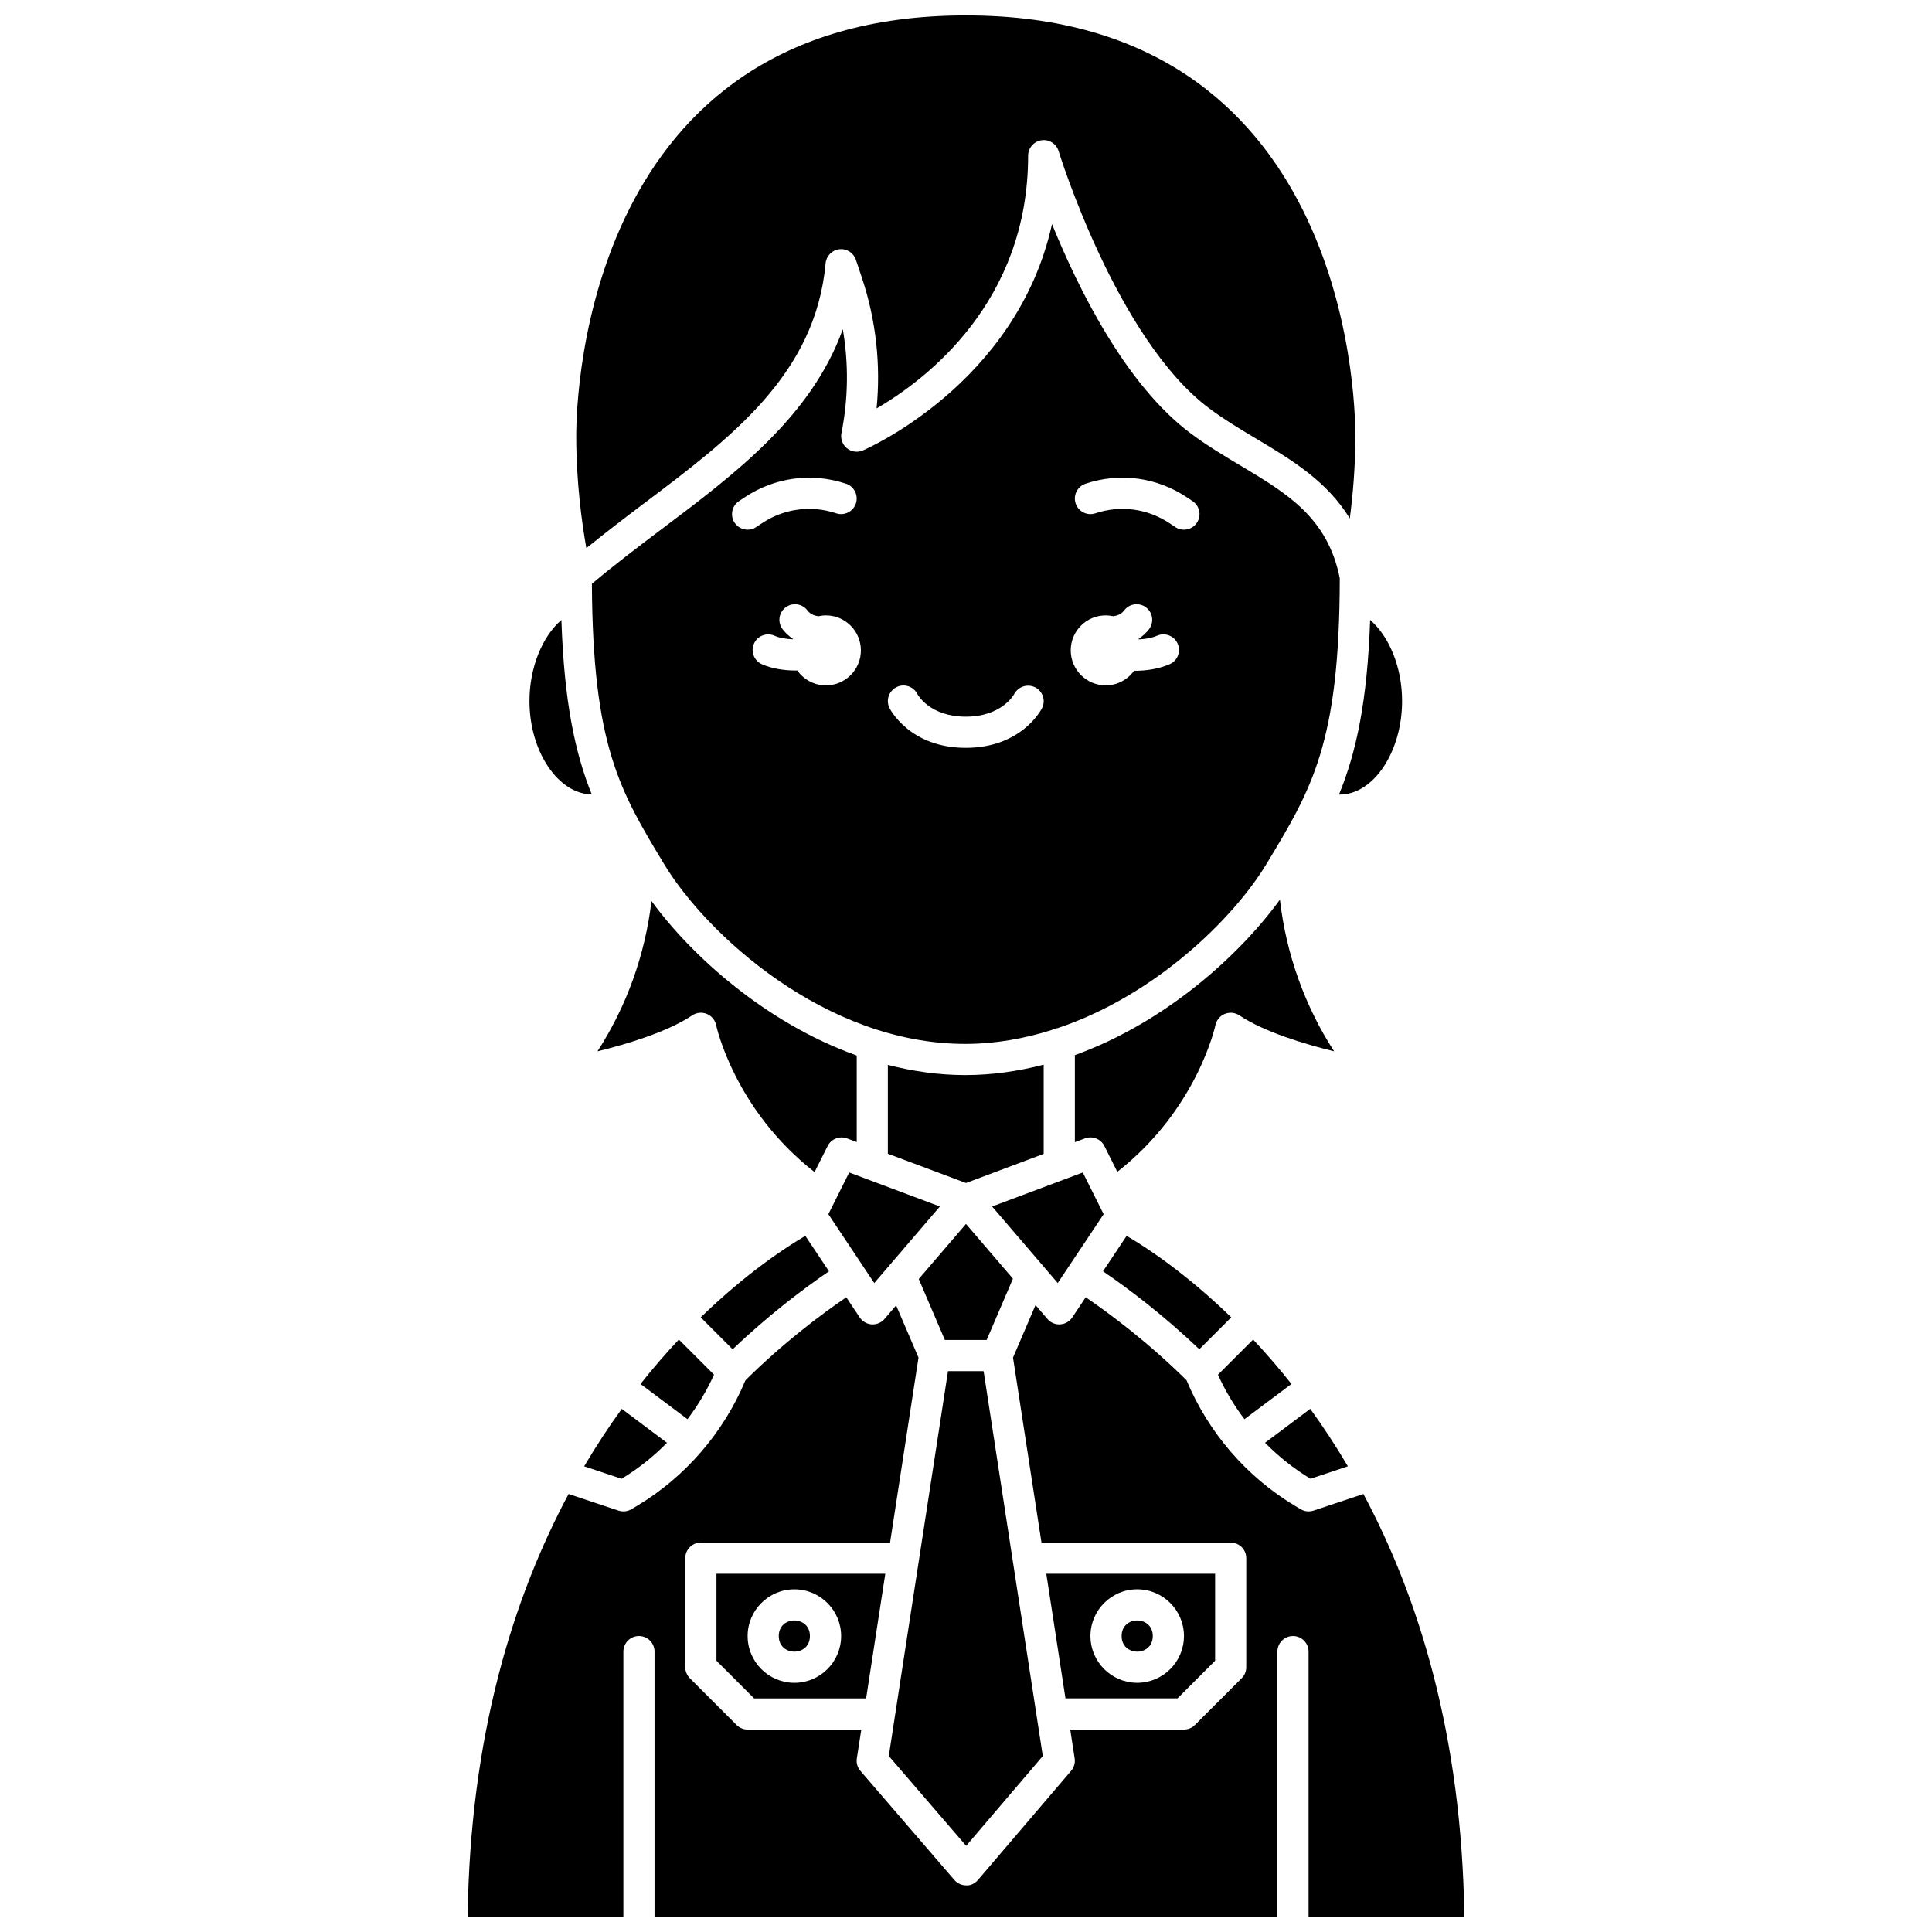 <?xml version="1.0" encoding="UTF-8"?>
<!-- Uploaded to: ICON Repo, www.iconrepo.com, Generator: ICON Repo Mixer Tools -->
<svg width="800px" height="800px" version="1.1" viewBox="144 144 512 512" xmlns="http://www.w3.org/2000/svg">
 <defs>
  <clipPath id="b">
   <path d="m267 487h266v164.9h-266z"/>
  </clipPath>
  <clipPath id="a">
   <path d="m296 148.09h208v141.91h-208z"/>
  </clipPath>
 </defs>
 <path d="m379.29 426.21v23.539l20.707 7.762 20.59-7.723v-23.648c-6.684 1.738-13.633 2.766-20.793 2.766-7.059 0-13.91-1.008-20.504-2.695z"/>
 <path d="m316.65 382.78c-1.68 14.184-6.555 27.848-14.32 39.836 7.922-1.945 18.539-5.144 25.121-9.535 1.145-0.77 2.598-0.914 3.875-0.379 1.273 0.523 2.195 1.652 2.469 3.008 0.047 0.223 4.812 22.301 26.078 38.914l3.457-6.914c0.945-1.891 3.168-2.754 5.144-2.019l2.57 0.961v-22.926c-24.25-8.676-43.902-26.551-54.395-40.945z"/>
 <path d="m308.71 535.89c4.414-2.656 8.441-5.883 12.047-9.531l-11.988-8.992c-3.387 4.68-6.731 9.742-9.965 15.223z"/>
 <path d="m333.22 508.31-9.32-9.32c-3.34 3.555-6.746 7.473-10.16 11.777l12.449 9.336c2.769-3.648 5.137-7.606 7.031-11.793z"/>
 <path d="m363.69 480.91-6.266-9.395c-5 2.918-15.539 9.773-27.73 21.598l8.469 8.469c9.727-9.297 19.172-16.336 25.527-20.672z"/>
 <path d="m428.85 423.62v23.07l2.68-1.004c1.98-0.734 4.199 0.129 5.144 2.019l3.422 6.848c21.195-16.602 25.953-38.625 26-38.855 0.277-1.348 1.207-2.473 2.473-3 1.27-0.52 2.719-0.387 3.867 0.379 6.582 4.391 17.199 7.59 25.121 9.535-7.832-12.09-12.723-25.883-14.363-40.203-10.504 14.508-30.129 32.457-54.344 41.211z"/>
 <path d="m499.05 354.57c8.953 0 16.52-11.348 16.52-24.777 0-8.957-3.414-17.156-8.469-21.504-0.75 21.668-3.691 35.156-8.246 46.258 0.062 0 0.129 0.023 0.195 0.023z"/>
 <path d="m387.48 482.95 6.922 16.156h11.074l6.961-16.242-12.438-14.512z"/>
 <path d="m395.23 507.37-15.691 101.99 20.504 23.809 20.309-23.801-15.688-102z"/>
 <path d="m367.35 231.25c-8.336 23.137-28.5 38.301-48.113 53.055-6.156 4.633-12.469 9.434-18.379 14.402 0.215 42.922 7.391 54.879 19.191 74.375 11.125 18.395 42.613 47.562 79.75 47.562 7.961 0 15.641-1.398 22.938-3.688 0.465-0.266 0.98-0.426 1.535-0.492 26.023-8.691 46.711-29.219 55.285-43.387 12.168-20.113 19.438-32.16 19.496-75.84-3.203-16.023-13.875-22.422-26.234-29.805-4.43-2.648-9.012-5.379-13.406-8.676-17.145-12.859-29.699-38.336-36.625-55.367-9.383 42.512-49.699 59.812-50.156 60.004-1.406 0.59-3.027 0.352-4.207-0.617-1.18-0.965-1.73-2.508-1.434-4.004 1.816-9.078 1.926-18.43 0.359-27.523zm64.324 40.941c9.09-3.039 18.875-1.723 26.852 3.598l1.523 1.02c1.895 1.27 2.406 3.828 1.141 5.727-0.793 1.191-2.102 1.836-3.438 1.836-0.789 0-1.586-0.223-2.289-0.695l-1.523-1.016c-5.84-3.891-13-4.848-19.656-2.629-2.16 0.727-4.5-0.445-5.223-2.613-0.719-2.164 0.449-4.504 2.613-5.227zm5.344 34.891c0.684 0 1.352 0.086 2 0.227 1.102-0.148 2.137-0.547 2.922-1.566 1.387-1.812 3.977-2.152 5.789-0.762s2.152 3.981 0.762 5.789c-0.793 1.031-1.734 1.836-2.742 2.543 0.016 0.047 0.027 0.09 0.043 0.133 1.664-0.074 3.379-0.352 4.898-1 2.094-0.895 4.527 0.074 5.422 2.172 0.895 2.094-0.074 4.523-2.172 5.422-2.875 1.23-6.09 1.719-9.129 1.719-0.09 0-0.172-0.012-0.262-0.016-1.684 2.34-4.414 3.883-7.519 3.883-5.121 0-9.273-4.156-9.273-9.273-0.004-5.117 4.137-9.27 9.262-9.27zm-55.438 19.016c2.043-1.02 4.523-0.191 5.543 1.848 0.102 0.195 3.328 5.981 12.82 5.981 9.488 0 12.719-5.785 12.852-6.027 1.07-1.988 3.559-2.762 5.555-1.734 2.004 1.039 2.816 3.465 1.809 5.484-0.215 0.422-5.445 10.535-20.215 10.535-14.773 0-19.996-10.113-20.215-10.543-1.016-2.039-0.191-4.516 1.852-5.543zm-9.434-9.738c0 5.121-4.156 9.273-9.273 9.273-3.137 0-5.902-1.57-7.582-3.957-0.125 0-0.238 0.02-0.363 0.02-3.117 0-6.348-0.48-9.027-1.676-2.082-0.934-3.016-3.375-2.086-5.457 0.93-2.086 3.371-3.016 5.457-2.086 1.355 0.602 3.102 0.871 4.848 0.934 0.012-0.031 0.02-0.066 0.031-0.098-1.012-0.707-1.957-1.512-2.746-2.543-1.387-1.809-1.051-4.398 0.762-5.789 1.801-1.387 4.398-1.055 5.789 0.762 0.785 1.02 1.816 1.418 2.922 1.566 0.645-0.141 1.309-0.227 1.996-0.227 5.117 0 9.273 4.156 9.273 9.277zm-3.938-44.168c2.164 0.723 3.336 3.059 2.613 5.223-0.719 2.164-3.062 3.34-5.223 2.613-6.66-2.215-13.82-1.258-19.66 2.629l-1.52 1.016c-0.703 0.477-1.5 0.699-2.289 0.699-1.332 0-2.644-0.645-3.441-1.836-1.27-1.895-0.754-4.461 1.141-5.727l1.523-1.016c7.984-5.32 17.777-6.629 26.855-3.602z"/>
 <path d="m427.11 479.82 0.004-0.008 0.008-0.008 9.355-14.031-5.527-11.051-24.031 9.016 17.391 20.285z"/>
 <path d="m372.88 479.81c0 0.004 0 0.008 0.004 0.008l2.805 4.203 17.391-20.289-19.293-7.234c-0.125-0.047-0.242-0.078-0.359-0.137l-4.379-1.641-5.523 11.051 9.348 14.023c0 0.012 0.004 0.012 0.008 0.016z"/>
 <path d="m358.64 577.57c0 5.508-8.258 5.508-8.258 0 0-5.504 8.258-5.504 8.258 0"/>
 <path d="m470.3 493.11c-12.188-11.824-22.727-18.676-27.73-21.598l-6.266 9.395c6.359 4.336 15.805 11.383 25.523 20.668z"/>
 <path d="m449.5 577.57c0 5.508-8.258 5.508-8.258 0 0-5.504 8.258-5.504 8.258 0"/>
 <path d="m343.84 594.09h29.691l5.082-33.035-44.742-0.004v23.066zm10.68-28.906c6.832 0 12.391 5.559 12.391 12.391s-5.559 12.391-12.391 12.391-12.391-5.559-12.391-12.391 5.559-12.391 12.391-12.391z"/>
 <g clip-path="url(#b)">
  <path d="m532.06 651.9c-0.625-47.957-12.09-84.578-26.746-111.98l-13.215 4.406c-0.426 0.141-0.867 0.211-1.309 0.211-0.738 0-1.473-0.199-2.125-0.59l-1.578-0.945c-12.789-7.672-22.906-19.449-28.641-33.211-10.082-9.992-20.125-17.496-26.723-22.004l-3.566 5.352c-0.719 1.078-1.895 1.754-3.188 1.828-0.09 0.016-0.172 0.016-0.254 0.016-1.203 0-2.352-0.523-3.133-1.441l-3.156-3.684-5.969 13.922 7.543 49.016h50.141c2.281 0 4.129 1.852 4.129 4.129v28.906c0 1.094-0.434 2.148-1.211 2.918l-12.391 12.391c-0.777 0.777-1.824 1.211-2.918 1.211h-30.129l1.172 7.633c0.184 1.184-0.16 2.394-0.941 3.309l-24.668 28.902c-0.785 0.922-2.004 1.562-3.144 1.449-1.203 0-2.344-0.523-3.129-1.438l-24.891-28.902c-0.789-0.914-1.137-2.125-0.949-3.32l1.184-7.633h-30.129c-1.094 0-2.148-0.434-2.918-1.211l-12.391-12.391c-0.777-0.777-1.211-1.824-1.211-2.918v-28.906c0-2.281 1.852-4.129 4.129-4.129h50.141l7.539-49.016-5.93-13.836-3.082 3.594c-0.777 0.918-1.926 1.445-3.129 1.445-0.082 0-0.164 0-0.246-0.008-1.293-0.078-2.469-0.754-3.188-1.828l-3.566-5.352c-6.598 4.5-16.637 12.004-26.723 22.004-5.731 13.762-15.852 25.539-28.641 33.211l-1.578 0.945c-0.656 0.383-1.391 0.582-2.129 0.582-0.438 0-0.879-0.07-1.305-0.211l-13.215-4.406c-14.66 27.406-26.129 64.027-26.754 111.98h41.27v-70.203c0-2.281 1.852-4.129 4.129-4.129 2.281 0 4.129 1.852 4.129 4.129v70.203h165.07v-70.203c0-2.281 1.852-4.129 4.129-4.129 2.281 0 4.129 1.852 4.129 4.129v70.203z"/>
 </g>
 <path d="m466.02 584.12v-23.07h-44.742l5.082 33.035h29.691zm-20.648 5.84c-6.832 0-12.391-5.559-12.391-12.391 0-6.832 5.559-12.391 12.391-12.391 6.832 0 12.391 5.559 12.391 12.391-0.004 6.832-5.559 12.391-12.391 12.391z"/>
 <path d="m486.25 510.77c-3.41-4.301-6.812-8.219-10.16-11.777l-9.32 9.32c1.895 4.188 4.262 8.141 7.023 11.793z"/>
 <path d="m501.2 532.58c-3.234-5.481-6.578-10.543-9.965-15.223l-11.988 8.996c3.606 3.644 7.637 6.875 12.047 9.531z"/>
 <path d="m300.82 354.52c-4.449-11.035-7.309-24.535-8.043-46.219-5.051 4.352-8.465 12.547-8.465 21.5-0.004 13.406 7.68 24.645 16.508 24.719z"/>
 <g clip-path="url(#a)">
  <path d="m314.27 277.7c23.574-17.734 45.848-34.48 48.523-63.914 0.176-1.949 1.695-3.508 3.637-3.731 1.934-0.234 3.773 0.945 4.394 2.797l1.602 4.801c3.711 11.137 5.023 22.953 3.875 34.594 13.086-7.617 40.16-28.094 40.16-66.988 0-2.043 1.5-3.781 3.523-4.086 2.031-0.316 3.961 0.926 4.559 2.879 0.152 0.496 15.41 49.793 39.824 68.105 4.043 3.031 8.434 5.652 12.684 8.188 9.195 5.492 18.602 11.137 24.66 21.047 0.797-6.07 1.473-13.609 1.473-21.805 0-11.414-2.894-111.5-103.09-111.5h-0.289c-100.2 0.004-103.1 100.09-103.1 111.5 0 12.277 1.516 23.129 2.684 29.672 4.922-3.969 9.938-7.836 14.887-11.562z"/>
 </g>
</svg>